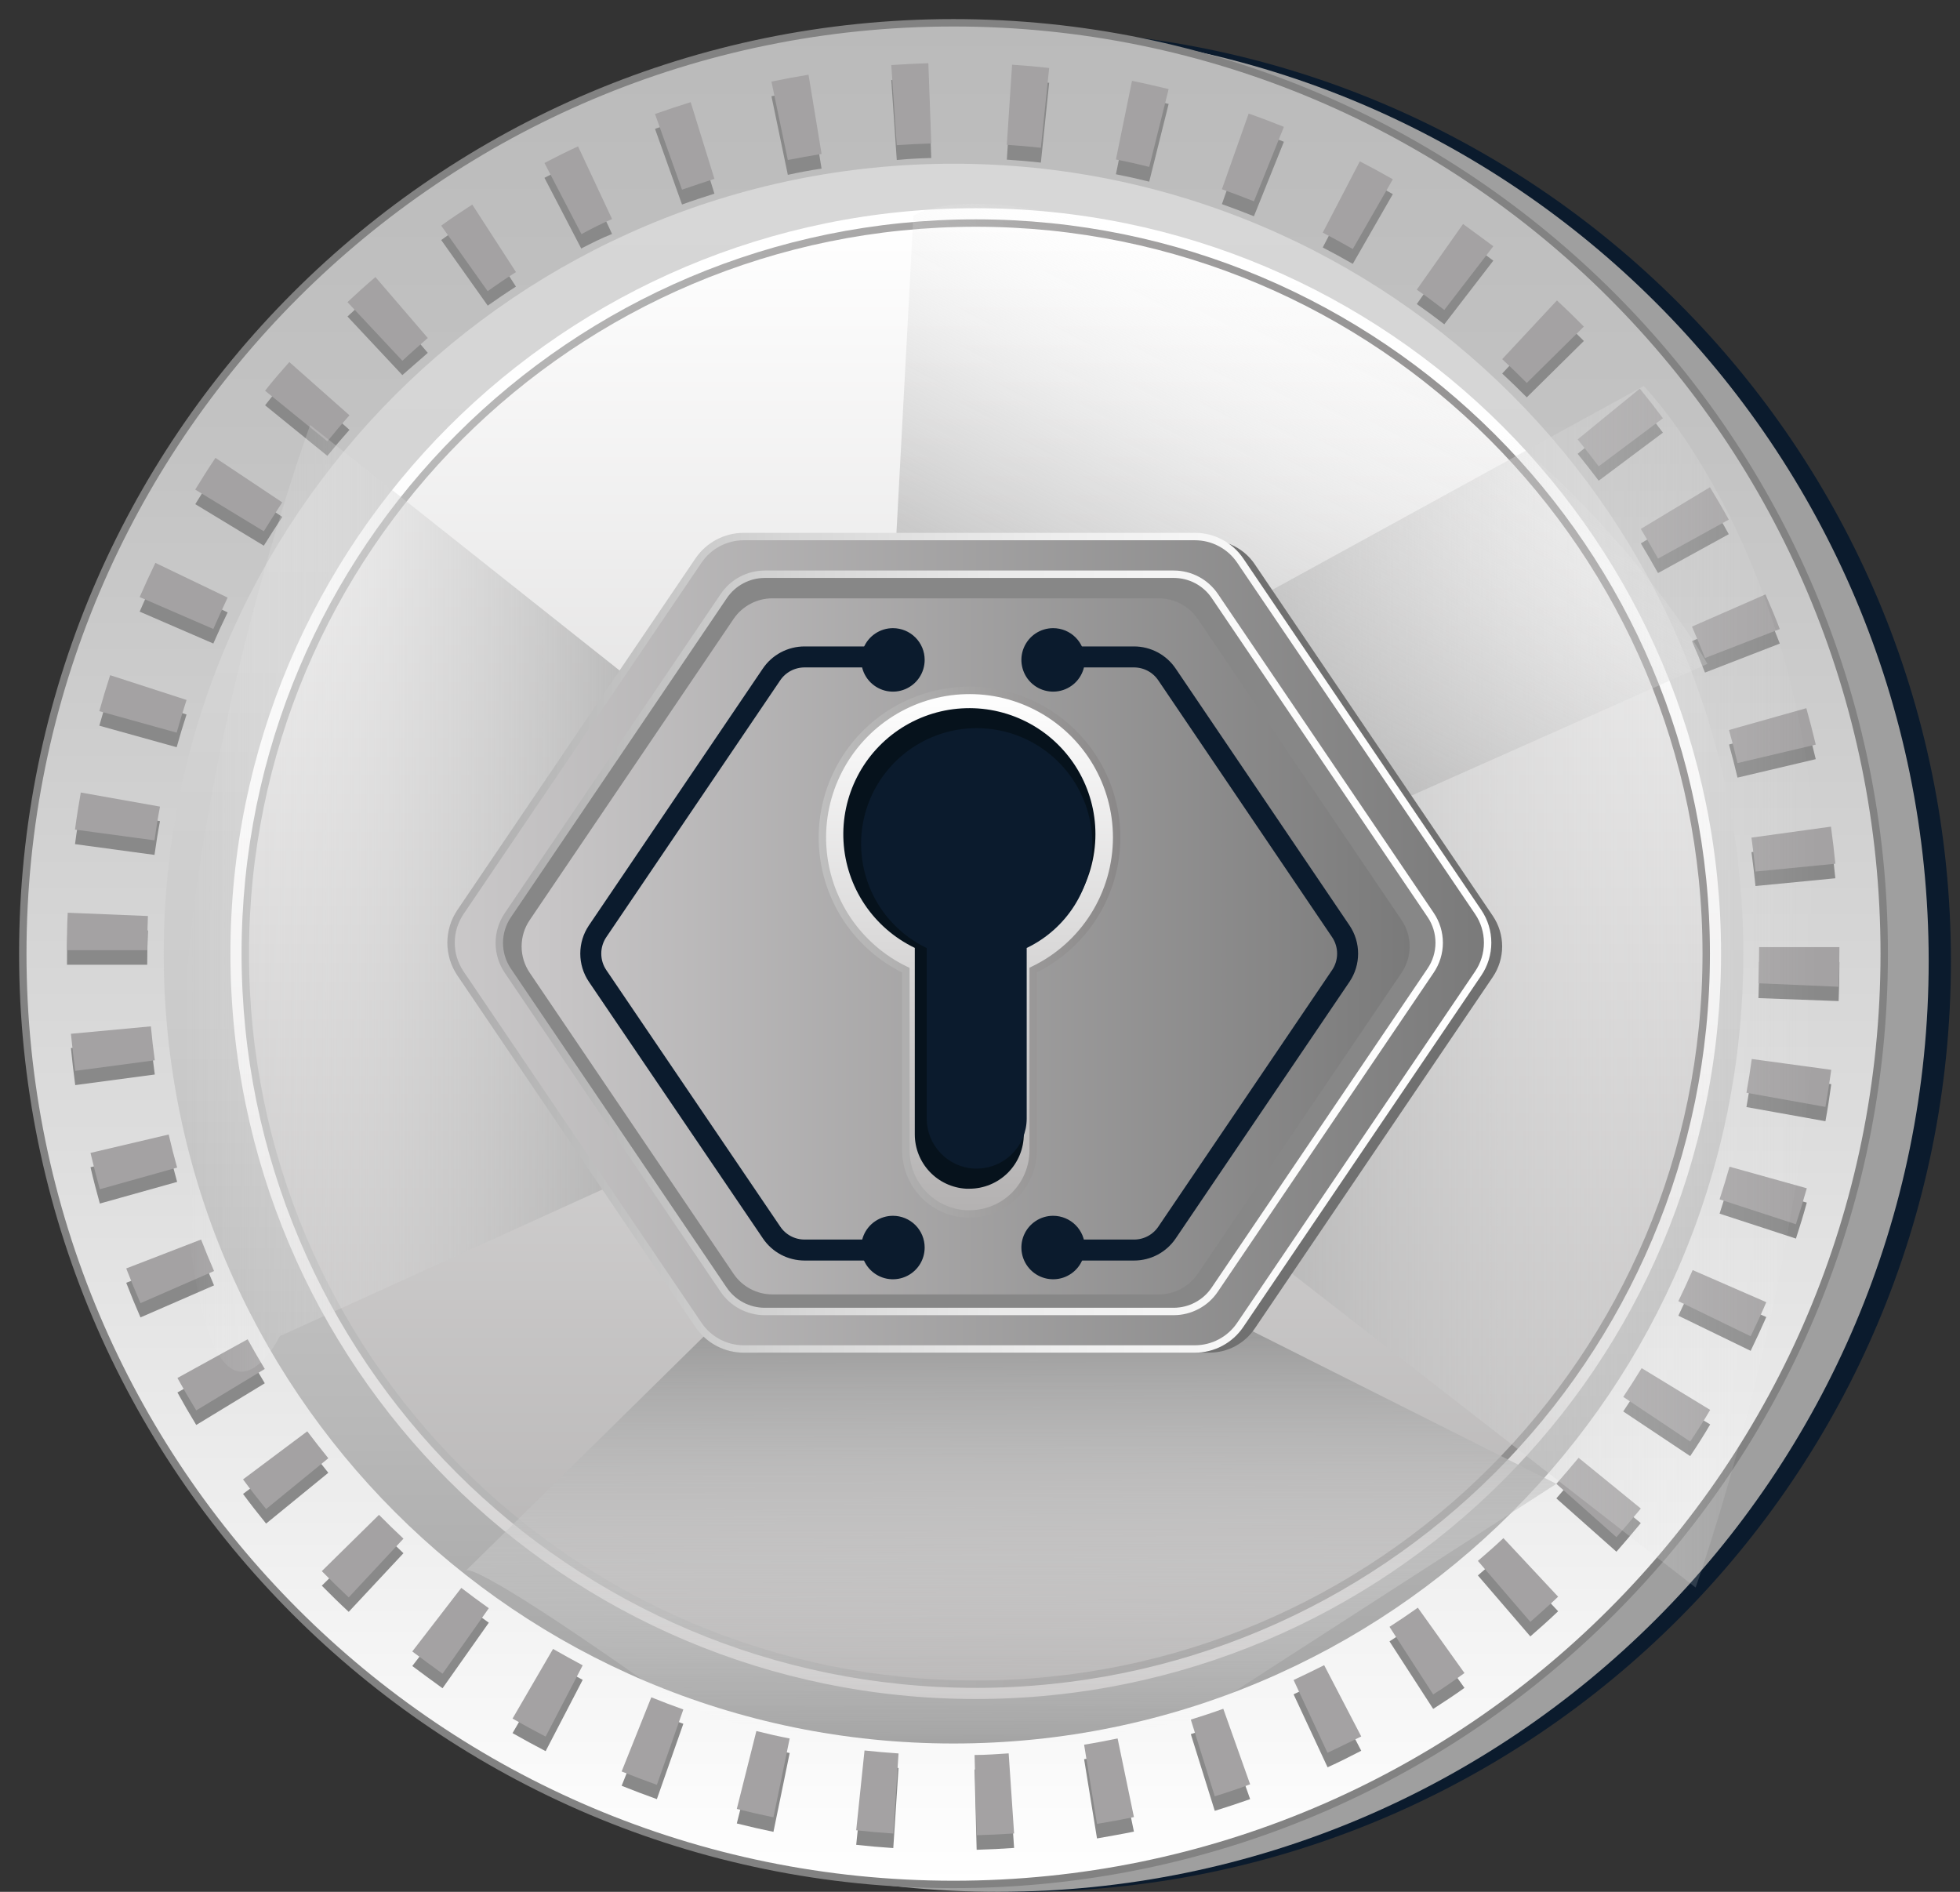 <svg width="86" height="83" viewBox="0 0 86 83" fill="none" xmlns="http://www.w3.org/2000/svg">
<rect x="0" y="0" width="86" height="83" fill="#333333" stroke="none"/>
<path d="M44.765 83C67.319 83 85.602 64.716 85.602 42.163C85.602 19.609 67.319 1.325 44.765 1.325C22.211 1.325 3.928 19.609 3.928 42.163C3.928 64.716 22.211 83 44.765 83Z" fill="#0B1B2D"/>
<path d="M43.788 83C66.342 83 84.626 64.716 84.626 42.163C84.626 19.609 66.342 1.325 43.788 1.325C21.235 1.325 2.951 19.609 2.951 42.163C2.951 64.716 21.235 83 43.788 83Z" fill="#9F9F9F"/>
<path d="M41.837 82.675C64.391 82.675 82.675 64.391 82.675 41.837C82.675 19.284 64.391 1 41.837 1C19.284 1 1 19.284 1 41.837C1 64.391 19.284 82.675 41.837 82.675Z" fill="url(#paint0_linear_2552_24088)" stroke="#828282" stroke-width="0.325" stroke-miterlimit="10"/>
<path d="M41.838 76.492C60.978 76.492 76.493 60.977 76.493 41.837C76.493 22.698 60.978 7.183 41.838 7.183C22.699 7.183 7.184 22.698 7.184 41.837C7.184 60.977 22.699 76.492 41.838 76.492Z" fill="url(#paint1_linear_2552_24088)"/>
<path d="M42.814 74.54C60.875 74.54 75.516 59.898 75.516 41.837C75.516 23.776 60.875 9.135 42.814 9.135C24.753 9.135 10.111 23.776 10.111 41.837C10.111 59.898 24.753 74.54 42.814 74.54Z" fill="url(#paint2_linear_2552_24088)"/>
<path d="M42.813 73.889C60.515 73.889 74.865 59.539 74.865 41.838C74.865 24.136 60.515 9.786 42.813 9.786C25.112 9.786 10.762 24.136 10.762 41.838C10.762 59.539 25.112 73.889 42.813 73.889Z" fill="url(#paint3_linear_2552_24088)" stroke="url(#paint4_linear_2552_24088)" stroke-width="0.325" stroke-miterlimit="10"/>
<path d="M42.853 81.155L42.761 77.631C43.259 77.631 43.764 77.592 44.258 77.56L44.496 81.074C43.956 81.113 43.403 81.139 42.853 81.155ZM39.195 81.08C38.648 81.045 38.099 80.996 37.568 80.937L37.933 77.436C38.427 77.488 38.932 77.534 39.426 77.566L39.195 81.08ZM48.134 80.657L47.568 77.182C48.056 77.104 48.544 77.01 49.038 76.909L49.754 80.358C49.217 80.469 48.671 80.56 48.134 80.657ZM33.937 80.368C33.4 80.257 32.86 80.133 32.329 80L33.188 76.584C33.67 76.704 34.164 76.818 34.649 76.909L33.937 80.368ZM53.301 79.447L52.25 76.082C52.728 75.933 53.207 75.757 53.675 75.607L54.853 78.933C54.352 79.109 53.825 79.284 53.301 79.447ZM28.822 78.933C28.304 78.747 27.787 78.552 27.276 78.347L28.578 75.093C29.043 75.279 29.515 75.458 29.983 75.627L28.822 78.933ZM58.247 77.527L56.76 74.335C57.209 74.127 57.658 73.902 58.101 73.684L59.728 76.811C59.243 77.062 58.758 77.306 58.25 77.537L58.247 77.527ZM23.941 76.828C23.453 76.574 22.964 76.307 22.489 76.037L24.266 72.981C24.695 73.229 25.141 73.469 25.567 73.7L23.941 76.828ZM62.881 74.969L60.968 72.012C61.387 71.742 61.804 71.462 62.211 71.172L64.257 74.052C63.808 74.377 63.349 74.673 62.894 74.969H62.881ZM19.418 74.068C18.968 73.743 18.523 73.417 18.09 73.092L20.241 70.303C20.634 70.606 21.041 70.905 21.448 71.192L19.418 74.068ZM67.144 71.79L64.846 69.119C65.224 68.793 65.601 68.468 65.966 68.117L68.367 70.691C67.97 71.071 67.544 71.449 67.144 71.797V71.79ZM15.301 70.716C14.901 70.346 14.504 69.958 14.12 69.568L16.629 67.098C16.98 67.453 17.341 67.804 17.703 68.143L15.301 70.716ZM70.925 68.078L68.289 65.738C68.614 65.367 68.94 64.983 69.265 64.596L71.995 66.822C71.644 67.245 71.286 67.668 70.925 68.078ZM11.676 66.844C11.331 66.421 10.99 65.985 10.664 65.543L13.482 63.434C13.782 63.831 14.091 64.228 14.406 64.615L11.676 66.844ZM74.153 63.877L71.224 61.924C71.501 61.511 71.774 61.085 72.031 60.662L75.038 62.494C74.771 62.953 74.471 63.421 74.166 63.877H74.153ZM8.611 62.517C8.325 62.048 8.048 61.57 7.785 61.091L10.866 59.386C11.104 59.822 11.357 60.255 11.618 60.688L8.611 62.517ZM76.811 59.263L73.642 57.723C73.86 57.274 74.071 56.816 74.27 56.36L77.501 57.782C77.283 58.277 77.049 58.781 76.811 59.272V59.263ZM6.164 57.798C5.946 57.3 5.735 56.786 5.539 56.279L8.823 55.01C9.002 55.472 9.194 55.937 9.392 56.393L6.164 57.798ZM78.799 54.339L75.451 53.246C75.607 52.774 75.75 52.293 75.887 51.814L79.278 52.761C79.131 53.298 78.968 53.828 78.799 54.349V54.339ZM4.381 52.803C4.235 52.28 4.095 51.743 3.971 51.209L7.401 50.402C7.515 50.887 7.638 51.378 7.772 51.853L4.381 52.803ZM80.094 49.191L76.629 48.57C76.717 48.079 76.795 47.594 76.863 47.09L80.351 47.565C80.276 48.114 80.192 48.671 80.094 49.201V49.191ZM3.301 47.607C3.229 47.067 3.164 46.517 3.112 45.98L6.62 45.654C6.665 46.149 6.724 46.65 6.792 47.142L3.301 47.607ZM80.674 43.92L77.156 43.79C77.175 43.292 77.185 42.788 77.185 42.29V42.205H80.709V42.28C80.709 42.83 80.696 43.383 80.674 43.93V43.92ZM6.46 42.326H2.939V42.283C2.939 41.75 2.939 41.213 2.972 40.682L6.49 40.822C6.47 41.307 6.46 41.798 6.46 42.283V42.326ZM77.026 38.873C76.977 38.382 76.918 37.897 76.85 37.386L80.338 36.905C80.413 37.445 80.478 37.995 80.53 38.532L77.026 38.873ZM6.779 37.507L3.291 37.035C3.362 36.491 3.45 35.945 3.545 35.408L7.02 36.026C6.926 36.514 6.847 37.012 6.779 37.507ZM76.238 34.116C76.124 33.631 75.998 33.14 75.864 32.665L79.258 31.708C79.404 32.235 79.544 32.772 79.671 33.306L76.238 34.116ZM7.752 32.782L4.358 31.838C4.505 31.311 4.664 30.781 4.833 30.26L8.185 31.347C8.029 31.822 7.885 32.303 7.752 32.782ZM74.81 29.508C74.631 29.046 74.439 28.581 74.24 28.129L77.465 26.716C77.686 27.214 77.898 27.728 78.093 28.236L74.81 29.508ZM9.36 28.233L6.128 26.834C6.346 26.329 6.581 25.825 6.818 25.333L9.988 26.869C9.77 27.318 9.558 27.777 9.36 28.233ZM72.75 25.142C72.509 24.712 72.259 24.279 71.995 23.84L75.028 22.014C75.314 22.483 75.594 22.961 75.854 23.436L72.75 25.142ZM11.575 23.941L8.569 22.119C8.855 21.65 9.151 21.181 9.457 20.726L12.386 22.678C12.109 23.095 11.839 23.521 11.575 23.941ZM70.147 21.09C69.847 20.693 69.538 20.296 69.223 19.909L71.95 17.68C72.298 18.103 72.636 18.542 72.965 18.982L70.147 21.09ZM14.364 20L11.631 17.781C11.956 17.355 12.334 16.932 12.695 16.522L15.334 18.858C15.002 19.229 14.677 19.613 14.364 20ZM66.991 17.433C66.639 17.078 66.278 16.727 65.913 16.388L68.315 13.811C68.715 14.182 69.112 14.569 69.496 14.96L66.991 17.433ZM17.654 16.457L15.246 13.886C15.646 13.512 16.056 13.141 16.473 12.786L18.77 15.48C18.409 15.806 18.018 16.131 17.654 16.457ZM63.372 14.228C62.978 13.925 62.575 13.626 62.165 13.339L64.195 10.46C64.641 10.785 65.09 11.11 65.523 11.436L63.372 14.228ZM21.396 13.401L19.359 10.531C19.805 10.206 20.264 9.903 20.722 9.607L22.639 12.575C22.213 12.845 21.796 13.128 21.393 13.414L21.396 13.401ZM59.357 11.576C58.924 11.328 58.481 11.088 58.039 10.857L59.666 7.729C60.151 7.98 60.642 8.247 61.114 8.517L59.357 11.576ZM25.515 10.925L23.889 7.801C24.373 7.551 24.865 7.306 25.363 7.075L26.856 10.264C26.401 10.447 25.948 10.671 25.509 10.899L25.515 10.925ZM55.019 9.487C54.554 9.301 54.082 9.122 53.614 8.956L54.788 5.634C55.302 5.816 55.823 6.015 56.334 6.22L55.019 9.487ZM29.925 8.973L28.74 5.653C29.254 5.471 29.781 5.296 30.305 5.133L31.347 8.497C30.872 8.647 30.393 8.803 29.925 8.973ZM50.425 7.97C49.943 7.85 49.448 7.739 48.964 7.645L49.67 4.196C50.207 4.306 50.747 4.43 51.277 4.56L50.425 7.97ZM34.568 7.671L33.849 4.222C34.386 4.111 34.932 4.01 35.476 3.922L36.049 7.398C35.551 7.469 35.056 7.564 34.568 7.671ZM45.671 7.134C45.176 7.079 44.675 7.036 44.177 7.004L44.408 3.49C44.955 3.525 45.508 3.574 46.035 3.633L45.671 7.134ZM39.348 7.02L39.107 3.509C39.651 3.47 40.204 3.444 40.734 3.428L40.861 6.932C40.35 6.945 39.846 6.971 39.348 7.02Z" fill="#898989"/>
<path d="M42.853 80.517L42.761 76.996C43.259 76.996 43.764 76.957 44.258 76.925L44.496 80.439C43.956 80.475 43.403 80.501 42.853 80.517ZM39.195 80.442C38.648 80.407 38.099 80.358 37.568 80.299L37.933 76.798C38.427 76.85 38.932 76.896 39.426 76.928L39.195 80.442ZM48.134 80.019L47.568 76.544C48.056 76.466 48.544 76.372 49.038 76.271L49.754 79.72C49.217 79.831 48.671 79.931 48.134 80.019ZM33.937 79.73C33.4 79.619 32.86 79.496 32.329 79.362L33.188 75.945C33.67 76.066 34.164 76.18 34.649 76.271L33.937 79.73ZM53.301 78.809L52.25 75.444C52.728 75.295 53.207 75.138 53.675 74.969L54.853 78.282C54.352 78.471 53.825 78.646 53.301 78.809ZM28.822 78.305C28.304 78.122 27.787 77.924 27.276 77.719L28.578 74.465C29.043 74.654 29.515 74.833 29.983 74.999L28.822 78.305ZM58.247 76.899L56.76 73.707C57.209 73.498 57.658 73.277 58.101 73.056L59.728 76.183C59.243 76.424 58.758 76.655 58.25 76.899H58.247ZM23.941 76.189C23.453 75.936 22.964 75.669 22.489 75.399L24.266 72.343C24.695 72.591 25.141 72.831 25.567 73.062L23.941 76.189ZM62.881 74.332L60.968 71.374C61.387 71.103 61.804 70.824 62.211 70.534L64.257 73.401C63.808 73.726 63.349 74.052 62.894 74.332H62.881ZM19.418 73.43C18.968 73.105 18.523 72.779 18.09 72.454L20.241 69.665C20.634 69.968 21.041 70.267 21.448 70.557L19.418 73.43ZM67.144 71.152L64.846 68.481C65.224 68.155 65.601 67.83 65.966 67.482L68.367 70.052C67.97 70.433 67.544 70.798 67.144 71.159V71.152ZM15.301 70.082C14.901 69.708 14.504 69.32 14.12 68.93L16.629 66.46C16.98 66.815 17.341 67.166 17.703 67.505L15.301 70.082ZM70.925 67.44L68.289 65.1C68.614 64.729 68.94 64.345 69.265 63.958L71.995 66.183C71.644 66.606 71.286 67.029 70.925 67.44ZM11.676 66.206C11.331 65.783 10.99 65.347 10.664 64.905L13.482 62.796C13.782 63.193 14.091 63.59 14.406 63.977L11.676 66.206ZM74.153 63.239L71.224 61.286C71.501 60.873 71.774 60.447 72.031 60.024L75.038 61.856C74.771 62.315 74.471 62.783 74.166 63.239H74.153ZM8.611 61.879C8.325 61.41 8.048 60.932 7.785 60.456L10.866 58.758C11.104 59.194 11.357 59.627 11.618 60.06L8.611 61.879ZM76.811 58.624L73.642 57.085C73.86 56.636 74.071 56.178 74.27 55.722L77.501 57.131C77.283 57.639 77.049 58.143 76.811 58.634V58.624ZM6.164 57.173C5.946 56.672 5.735 56.158 5.539 55.65L8.823 54.381C9.002 54.843 9.194 55.309 9.392 55.764L6.164 57.173ZM78.799 53.711L75.451 52.618C75.607 52.146 75.75 51.664 75.887 51.186L79.278 52.133C79.131 52.66 78.968 53.19 78.799 53.711ZM4.381 52.175C4.235 51.651 4.095 51.114 3.971 50.581L7.401 49.774C7.515 50.259 7.638 50.75 7.772 51.225L4.381 52.175ZM80.094 48.563L76.629 47.942C76.717 47.45 76.795 46.966 76.863 46.461L80.351 46.936C80.276 47.477 80.192 48.02 80.094 48.563ZM3.301 46.982C3.229 46.438 3.164 45.889 3.112 45.355L6.62 45.029C6.665 45.524 6.724 46.025 6.792 46.517L3.301 46.982ZM80.674 43.292L77.156 43.139C77.175 42.641 77.185 42.137 77.185 41.639V41.554H80.709V41.629C80.709 42.192 80.696 42.745 80.674 43.292ZM6.46 41.688H2.939V41.645C2.939 41.115 2.939 40.575 2.972 40.044L6.49 40.188C6.47 40.669 6.46 41.164 6.46 41.645V41.688ZM77.026 38.238C76.977 37.744 76.918 37.243 76.85 36.748L80.338 36.267C80.413 36.807 80.478 37.36 80.53 37.894L77.026 38.238ZM6.779 36.868L3.291 36.397C3.362 35.853 3.45 35.307 3.545 34.77L7.02 35.388C6.926 35.876 6.847 36.374 6.779 36.868ZM76.238 33.478C76.124 32.993 75.998 32.502 75.864 32.027L79.258 31.07C79.404 31.597 79.544 32.134 79.671 32.668L76.238 33.478ZM7.752 32.144L4.358 31.2C4.505 30.673 4.664 30.143 4.833 29.622L8.185 30.709C8.029 31.184 7.885 31.665 7.752 32.144ZM74.81 28.87C74.631 28.408 74.439 27.943 74.24 27.491L77.465 26.078C77.686 26.579 77.898 27.09 78.093 27.598L74.81 28.87ZM9.36 27.595L6.128 26.195C6.346 25.694 6.581 25.187 6.818 24.695L9.988 26.218C9.77 26.68 9.558 27.139 9.36 27.595ZM72.75 24.507C72.509 24.074 72.259 23.641 71.995 23.205L75.028 21.376C75.314 21.845 75.594 22.323 75.854 22.798L72.75 24.507ZM11.575 23.309L8.566 21.48C8.852 21.012 9.148 20.543 9.454 20.088L12.383 22.04C12.109 22.457 11.839 22.883 11.575 23.309ZM70.147 20.459C69.847 20.062 69.538 19.665 69.223 19.278L71.95 17.049C72.298 17.475 72.636 17.911 72.965 18.35L70.147 20.459ZM14.364 19.362L11.631 17.143C11.956 16.717 12.334 16.294 12.695 15.884L15.334 18.22C15.002 18.591 14.677 18.978 14.364 19.362ZM66.991 16.801C66.639 16.447 66.278 16.095 65.913 15.757L68.315 13.18C68.715 13.551 69.112 13.938 69.496 14.328L66.991 16.801ZM17.654 15.825L15.246 13.255C15.646 12.88 16.056 12.509 16.473 12.155L18.77 14.829C18.409 15.155 18.018 15.48 17.654 15.832V15.825ZM63.372 13.599C62.978 13.293 62.575 12.994 62.165 12.708L64.195 9.828C64.641 10.153 65.09 10.479 65.523 10.804L63.372 13.599ZM21.396 12.773L19.359 9.9C19.805 9.574 20.264 9.272 20.722 8.976L22.639 11.937C22.213 12.207 21.796 12.49 21.393 12.779L21.396 12.773ZM59.357 10.925C58.924 10.677 58.481 10.437 58.039 10.206L59.666 7.078C60.151 7.329 60.642 7.596 61.114 7.866L59.357 10.925ZM25.515 10.274L23.889 7.15C24.373 6.896 24.865 6.652 25.363 6.421L26.856 9.61C26.401 9.809 25.948 10.033 25.509 10.274H25.515ZM55.019 8.832C54.554 8.647 54.082 8.468 53.614 8.302L54.788 4.983C55.302 5.162 55.823 5.36 56.334 5.565L55.019 8.832ZM29.925 8.321L28.74 5.002C29.254 4.82 29.781 4.644 30.305 4.482L31.347 7.846C30.872 7.996 30.393 8.165 29.925 8.321ZM50.425 7.322C49.943 7.202 49.448 7.088 48.964 6.997L49.67 3.545C50.207 3.655 50.747 3.779 51.277 3.909L50.425 7.322ZM34.568 7.02L33.849 3.58C34.386 3.467 34.932 3.366 35.476 3.278L36.049 6.753C35.551 6.834 35.056 6.926 34.568 7.02ZM45.671 6.483C45.176 6.428 44.675 6.385 44.177 6.353L44.408 2.839C44.955 2.874 45.508 2.923 46.035 2.982L45.671 6.483ZM39.348 6.369L39.107 2.855C39.651 2.816 40.204 2.79 40.734 2.773L40.861 6.294C40.35 6.311 39.846 6.333 39.348 6.369Z" fill="#A4A2A3"/>
<path d="M64.861 40.178L54.416 24.751C54.196 24.427 53.9 24.163 53.554 23.979C53.208 23.796 52.822 23.7 52.431 23.7H32.634C32.242 23.7 31.857 23.796 31.511 23.979C31.165 24.163 30.869 24.427 30.649 24.751L20.204 40.178C19.935 40.575 19.791 41.043 19.791 41.522C19.791 42.001 19.935 42.469 20.204 42.866L30.649 58.29C30.869 58.614 31.165 58.879 31.511 59.063C31.857 59.247 32.242 59.343 32.634 59.344H52.431C52.823 59.343 53.208 59.247 53.554 59.063C53.9 58.879 54.196 58.614 54.416 58.29L64.861 42.866C65.13 42.469 65.274 42.001 65.274 41.522C65.274 41.043 65.13 40.575 64.861 40.178Z" fill="#255440"/>
<path fill-rule="evenodd" clip-rule="evenodd" d="M52.507 57.174L68.288 65.1L52.25 75.445C52.25 75.445 35.879 79.099 28.17 73.684C20.462 68.27 20.445 68.908 20.445 68.908L32.345 57.193L52.507 57.174Z" fill="url(#paint5_linear_2552_24088)"/>
<path fill-rule="evenodd" clip-rule="evenodd" d="M50.971 51.427L45.44 31.577L72.122 16.935C72.122 16.935 78.405 23.293 79.606 36.133C81.005 51.13 74.4 69.649 74.4 69.649L50.971 51.427Z" fill="url(#paint6_linear_2552_24088)"/>
<path fill-rule="evenodd" clip-rule="evenodd" d="M36.865 37.096L37.337 47.229L12.282 58.618C12.282 58.618 9.148 64.951 8.077 52.11C6.828 37.1 13.609 18.646 13.609 18.646L36.865 37.096Z" fill="url(#paint7_linear_2552_24088)"/>
<path fill-rule="evenodd" clip-rule="evenodd" d="M47.813 41.187L38.607 36.957L40.078 9.474C40.078 9.474 42.974 7.164 54.864 12.149C68.759 17.97 74.918 29.125 74.918 29.125L47.813 41.187Z" fill="url(#paint8_linear_2552_24088)"/>
<path d="M65.498 40.178L55.053 24.751C54.834 24.427 54.538 24.162 54.192 23.979C53.846 23.795 53.46 23.7 53.068 23.7H33.274C32.883 23.7 32.497 23.795 32.151 23.979C31.805 24.162 31.509 24.427 31.29 24.751L20.844 40.178C20.575 40.575 20.432 41.043 20.432 41.522C20.432 42.001 20.575 42.469 20.844 42.866L31.29 58.29C31.509 58.614 31.805 58.88 32.151 59.064C32.497 59.248 32.883 59.344 33.274 59.344H53.068C53.46 59.344 53.846 59.248 54.192 59.064C54.538 58.88 54.834 58.614 55.053 58.29L65.498 42.866C65.767 42.469 65.911 42.001 65.911 41.522C65.911 41.043 65.767 40.575 65.498 40.178Z" fill="#707070"/>
<path d="M64.861 40.015L54.416 24.591C54.196 24.267 53.9 24.002 53.554 23.819C53.208 23.636 52.822 23.54 52.431 23.54H32.633C32.242 23.54 31.857 23.636 31.511 23.819C31.165 24.002 30.869 24.267 30.649 24.591L20.203 40.015C19.935 40.412 19.791 40.881 19.791 41.36C19.791 41.84 19.935 42.309 20.203 42.706L30.649 58.13C30.869 58.454 31.164 58.719 31.51 58.903C31.856 59.087 32.242 59.183 32.633 59.184H52.431C52.822 59.183 53.208 59.087 53.554 58.903C53.9 58.719 54.196 58.454 54.416 58.13L64.861 42.706C65.13 42.309 65.273 41.84 65.273 41.36C65.273 40.881 65.13 40.412 64.861 40.015Z" fill="url(#paint9_linear_2552_24088)"/>
<path d="M64.861 40.015L54.416 24.591C54.196 24.267 53.9 24.002 53.554 23.819C53.208 23.636 52.822 23.54 52.431 23.54H32.633C32.242 23.54 31.857 23.636 31.511 23.819C31.165 24.002 30.869 24.267 30.649 24.591L20.203 40.015C19.935 40.412 19.791 40.881 19.791 41.36C19.791 41.84 19.935 42.309 20.203 42.706L30.649 58.13C30.869 58.454 31.164 58.719 31.51 58.903C31.856 59.087 32.242 59.183 32.633 59.184H52.431C52.822 59.183 53.208 59.087 53.554 58.903C53.9 58.719 54.196 58.454 54.416 58.13L64.861 42.706C65.13 42.309 65.273 41.84 65.273 41.36C65.273 40.881 65.13 40.412 64.861 40.015V40.015Z" stroke="url(#paint10_linear_2552_24088)" stroke-width="0.325" stroke-miterlimit="10"/>
<path d="M62.774 40.142L53.305 26.15C53.106 25.856 52.838 25.614 52.525 25.448C52.211 25.281 51.861 25.194 51.506 25.193H33.557C33.2 25.194 32.848 25.282 32.533 25.451C32.218 25.619 31.95 25.863 31.751 26.16L22.282 40.152C22.038 40.512 21.908 40.936 21.908 41.37C21.908 41.805 22.038 42.229 22.282 42.589L31.751 56.581C31.95 56.875 32.218 57.116 32.532 57.283C32.846 57.45 33.195 57.537 33.55 57.538H51.499C51.855 57.538 52.204 57.45 52.518 57.283C52.832 57.117 53.1 56.876 53.299 56.581L62.768 42.589C63.014 42.229 63.147 41.803 63.148 41.367C63.149 40.93 63.019 40.504 62.774 40.142Z" fill="#878787"/>
<path d="M62.774 40.142L53.305 26.15C53.106 25.856 52.838 25.614 52.525 25.448C52.211 25.281 51.861 25.194 51.506 25.193H33.557C33.2 25.194 32.848 25.282 32.533 25.451C32.218 25.619 31.95 25.863 31.751 26.16L22.282 40.152C22.038 40.512 21.908 40.936 21.908 41.37C21.908 41.805 22.038 42.229 22.282 42.589L31.751 56.581C31.95 56.875 32.218 57.116 32.532 57.283C32.846 57.45 33.195 57.537 33.55 57.538H51.499C51.855 57.538 52.204 57.45 52.518 57.283C52.832 57.117 53.1 56.876 53.299 56.581L62.768 42.589C63.014 42.229 63.147 41.803 63.148 41.367C63.149 40.93 63.019 40.504 62.774 40.142Z" stroke="url(#paint11_linear_2552_24088)" stroke-width="0.325" stroke-miterlimit="10"/>
<path d="M61.5 40.37L52.552 27.152C52.363 26.875 52.109 26.648 51.813 26.491C51.516 26.334 51.186 26.252 50.85 26.251H33.891C33.555 26.251 33.224 26.333 32.928 26.491C32.631 26.648 32.377 26.875 32.189 27.152L23.24 40.37C23.01 40.71 22.887 41.111 22.887 41.522C22.887 41.932 23.01 42.334 23.24 42.674L32.189 55.888C32.377 56.166 32.631 56.393 32.928 56.55C33.224 56.707 33.555 56.789 33.891 56.789H50.85C51.186 56.789 51.516 56.707 51.813 56.55C52.109 56.392 52.363 56.165 52.552 55.888L61.5 42.674C61.73 42.333 61.852 41.932 61.852 41.522C61.852 41.111 61.73 40.71 61.5 40.37Z" fill="url(#paint12_linear_2552_24088)"/>
<path d="M47.2 28.821H49.758C50.044 28.822 50.325 28.892 50.578 29.026C50.831 29.161 51.046 29.355 51.206 29.593L58.833 40.861C59.027 41.15 59.13 41.489 59.13 41.837C59.13 42.185 59.027 42.525 58.833 42.813L51.206 54.075C51.046 54.312 50.83 54.506 50.578 54.64C50.325 54.774 50.044 54.844 49.758 54.843H45.879M38.977 54.843H35.304C35.018 54.843 34.736 54.773 34.484 54.64C34.232 54.506 34.016 54.312 33.856 54.075L26.219 42.813C26.025 42.525 25.922 42.185 25.922 41.837C25.922 41.489 26.025 41.15 26.219 40.861L33.846 29.599C34.006 29.359 34.223 29.163 34.477 29.027C34.732 28.892 35.016 28.821 35.304 28.821H39.134" stroke="#0B1B2D" stroke-width="0.921" stroke-miterlimit="10"/>
<path d="M39.18 27.559C38.904 27.559 38.635 27.64 38.406 27.794C38.177 27.947 37.998 28.164 37.893 28.419C37.788 28.674 37.76 28.954 37.814 29.224C37.868 29.494 38.001 29.743 38.196 29.937C38.391 30.132 38.64 30.264 38.91 30.318C39.181 30.371 39.461 30.343 39.715 30.237C39.969 30.131 40.187 29.952 40.339 29.723C40.492 29.493 40.573 29.224 40.572 28.948C40.572 28.579 40.425 28.226 40.163 27.965C39.902 27.705 39.549 27.559 39.18 27.559Z" fill="#0B1B2D"/>
<path d="M46.212 27.559C45.937 27.558 45.667 27.639 45.437 27.792C45.208 27.945 45.029 28.162 44.923 28.417C44.817 28.671 44.789 28.952 44.843 29.222C44.897 29.493 45.029 29.741 45.224 29.936C45.419 30.131 45.668 30.264 45.938 30.317C46.209 30.371 46.489 30.343 46.744 30.237C46.998 30.131 47.216 29.953 47.368 29.723C47.521 29.494 47.602 29.224 47.602 28.948C47.601 28.58 47.454 28.227 47.194 27.966C46.934 27.706 46.581 27.559 46.212 27.559Z" fill="#0B1B2D"/>
<path d="M39.18 53.34C38.904 53.34 38.635 53.422 38.406 53.575C38.177 53.728 37.998 53.945 37.893 54.2C37.788 54.454 37.76 54.734 37.814 55.004C37.868 55.274 38 55.523 38.195 55.717C38.39 55.912 38.638 56.045 38.908 56.099C39.178 56.152 39.458 56.125 39.713 56.019C39.967 55.914 40.185 55.735 40.338 55.506C40.491 55.277 40.572 55.008 40.572 54.733C40.572 54.363 40.426 54.009 40.165 53.748C39.903 53.487 39.549 53.34 39.18 53.34Z" fill="#0B1B2D"/>
<path d="M46.212 53.34C45.937 53.339 45.667 53.42 45.438 53.573C45.208 53.726 45.029 53.943 44.923 54.197C44.817 54.452 44.789 54.732 44.843 55.002C44.896 55.273 45.029 55.521 45.223 55.716C45.418 55.911 45.666 56.044 45.936 56.098C46.206 56.152 46.487 56.125 46.741 56.02C46.996 55.914 47.214 55.736 47.367 55.507C47.52 55.278 47.602 55.008 47.602 54.733C47.602 54.364 47.456 54.01 47.195 53.749C46.935 53.488 46.581 53.341 46.212 53.34Z" fill="#0B1B2D"/>
<path d="M48.996 36.738C48.996 37.955 48.652 39.148 48.004 40.178C47.356 41.208 46.429 42.033 45.332 42.559V50.467C45.332 50.833 45.26 51.197 45.12 51.535C44.98 51.874 44.774 52.182 44.515 52.442C44.256 52.701 43.948 52.907 43.609 53.047C43.27 53.187 42.907 53.259 42.54 53.258H42.377C41.666 53.217 40.998 52.906 40.51 52.388C40.021 51.87 39.748 51.185 39.748 50.473V42.566C38.708 42.067 37.82 41.298 37.177 40.34C36.535 39.381 36.161 38.268 36.095 37.116C36.028 35.964 36.272 34.816 36.8 33.79C37.328 32.764 38.122 31.898 39.098 31.283C40.074 30.668 41.197 30.326 42.351 30.292C43.504 30.258 44.645 30.534 45.656 31.091C46.666 31.648 47.509 32.465 48.097 33.459C48.684 34.452 48.995 35.584 48.996 36.738Z" fill="url(#paint13_linear_2552_24088)" stroke="url(#paint14_linear_2552_24088)" stroke-width="0.325" stroke-miterlimit="10"/>
<path d="M48.065 36.595C48.066 37.639 47.771 38.661 47.215 39.545C46.658 40.428 45.864 41.136 44.922 41.587V49.761C44.922 50.075 44.861 50.386 44.741 50.676C44.621 50.967 44.445 51.23 44.223 51.453C44 51.675 43.737 51.851 43.446 51.971C43.156 52.091 42.845 52.153 42.53 52.152H42.391C41.782 52.117 41.209 51.851 40.791 51.407C40.372 50.964 40.139 50.377 40.139 49.767V41.587C39.248 41.158 38.487 40.499 37.937 39.678C37.387 38.857 37.067 37.903 37.011 36.916C36.955 35.929 37.164 34.945 37.617 34.066C38.069 33.187 38.749 32.446 39.586 31.919C40.423 31.392 41.385 31.099 42.373 31.071C43.361 31.042 44.339 31.279 45.205 31.756C46.071 32.233 46.792 32.934 47.296 33.785C47.799 34.636 48.065 35.606 48.065 36.595Z" fill="#06121C"/>
<path d="M47.929 37.015C47.93 37.972 47.66 38.909 47.15 39.719C46.64 40.528 45.912 41.177 45.049 41.59V49.075C45.049 49.656 44.818 50.214 44.407 50.625C43.996 51.037 43.438 51.268 42.856 51.268H42.726C42.168 51.234 41.644 50.988 41.261 50.581C40.877 50.175 40.664 49.637 40.663 49.078V41.594C39.845 41.202 39.148 40.597 38.642 39.844C38.138 39.091 37.844 38.216 37.792 37.31C37.739 36.405 37.931 35.502 38.346 34.696C38.762 33.89 39.386 33.21 40.153 32.726C40.921 32.243 41.804 31.974 42.71 31.948C43.617 31.922 44.514 32.14 45.308 32.578C46.102 33.016 46.764 33.659 47.225 34.44C47.686 35.221 47.929 36.112 47.929 37.019V37.015Z" fill="#0B1B2D"/>
<defs>
<linearGradient id="paint0_linear_2552_24088" x1="41.837" y1="82.675" x2="41.837" y2="1" gradientUnits="userSpaceOnUse">
<stop stop-color="white"/>
<stop offset="0.4" stop-color="#DDDDDD"/>
<stop offset="0.77" stop-color="#C3C3C3"/>
<stop offset="1" stop-color="#BABABA"/>
</linearGradient>
<linearGradient id="paint1_linear_2552_24088" x1="41.838" y1="76.492" x2="41.838" y2="7.183" gradientUnits="userSpaceOnUse">
<stop stop-color="#A3A3A3"/>
<stop offset="0.2" stop-color="#B8B8B8"/>
<stop offset="0.44" stop-color="#CACACA"/>
<stop offset="0.69" stop-color="#D4D4D4"/>
<stop offset="1" stop-color="#D7D7D7"/>
</linearGradient>
<linearGradient id="paint2_linear_2552_24088" x1="42.814" y1="74.54" x2="42.814" y2="9.135" gradientUnits="userSpaceOnUse">
<stop stop-color="#CAC8C8"/>
<stop offset="0.02" stop-color="#CDCBCB"/>
<stop offset="0.22" stop-color="#E3E2E2"/>
<stop offset="0.44" stop-color="#F3F2F2"/>
<stop offset="0.69" stop-color="#FCFCFC"/>
<stop offset="1" stop-color="white"/>
</linearGradient>
<linearGradient id="paint3_linear_2552_24088" x1="42.813" y1="73.889" x2="42.813" y2="9.786" gradientUnits="userSpaceOnUse">
<stop stop-color="#B3B1B1"/>
<stop offset="1" stop-color="white"/>
</linearGradient>
<linearGradient id="paint4_linear_2552_24088" x1="10.599" y1="41.838" x2="75.028" y2="41.838" gradientUnits="userSpaceOnUse">
<stop stop-color="#BFBFBF"/>
<stop offset="1" stop-color="#8A8888"/>
</linearGradient>
<linearGradient id="paint5_linear_2552_24088" x1="44.33" y1="57.144" x2="44.391" y2="76.638" gradientUnits="userSpaceOnUse">
<stop stop-color="#919191"/>
<stop offset="1" stop-color="white" stop-opacity="0"/>
</linearGradient>
<linearGradient id="paint6_linear_2552_24088" x1="45.44" y1="43.292" x2="79.801" y2="43.292" gradientUnits="userSpaceOnUse">
<stop stop-color="#919191"/>
<stop offset="1" stop-color="white" stop-opacity="0"/>
</linearGradient>
<linearGradient id="paint7_linear_2552_24088" x1="7.925" y1="39.407" x2="37.337" y2="39.407" gradientUnits="userSpaceOnUse">
<stop stop-color="white" stop-opacity="0"/>
<stop offset="0.02" stop-color="#FDFDFD" stop-opacity="0.02"/>
<stop offset="0.36" stop-color="#CFCFCF" stop-opacity="0.44"/>
<stop offset="0.65" stop-color="#ADADAD" stop-opacity="0.74"/>
<stop offset="0.87" stop-color="#999999" stop-opacity="0.93"/>
<stop offset="1" stop-color="#919191"/>
</linearGradient>
<linearGradient id="paint8_linear_2552_24088" x1="59.934" y1="14.603" x2="46.239" y2="40.912" gradientUnits="userSpaceOnUse">
<stop stop-color="white" stop-opacity="0"/>
<stop offset="0.02" stop-color="#FDFDFD" stop-opacity="0.02"/>
<stop offset="0.36" stop-color="#CFCFCF" stop-opacity="0.44"/>
<stop offset="0.65" stop-color="#ADADAD" stop-opacity="0.74"/>
<stop offset="0.87" stop-color="#999999" stop-opacity="0.93"/>
<stop offset="1" stop-color="#919191"/>
</linearGradient>
<linearGradient id="paint9_linear_2552_24088" x1="19.793" y1="41.362" x2="65.271" y2="41.362" gradientUnits="userSpaceOnUse">
<stop stop-color="#CAC8C9"/>
<stop offset="1" stop-color="#7A7A7A"/>
</linearGradient>
<linearGradient id="paint10_linear_2552_24088" x1="19.793" y1="41.362" x2="65.271" y2="41.362" gradientUnits="userSpaceOnUse">
<stop stop-color="#ACABAC"/>
<stop offset="0.09" stop-color="#B8B8B8"/>
<stop offset="0.33" stop-color="#D7D7D7"/>
<stop offset="0.57" stop-color="#EDEDED"/>
<stop offset="0.8" stop-color="#FAFAFA"/>
<stop offset="1" stop-color="white"/>
</linearGradient>
<linearGradient id="paint11_linear_2552_24088" x1="21.918" y1="41.362" x2="63.148" y2="41.362" gradientUnits="userSpaceOnUse">
<stop stop-color="#ACABAC"/>
<stop offset="0.09" stop-color="#B8B8B8"/>
<stop offset="0.33" stop-color="#D7D7D7"/>
<stop offset="0.57" stop-color="#EDEDED"/>
<stop offset="0.8" stop-color="#FAFAFA"/>
<stop offset="1" stop-color="white"/>
</linearGradient>
<linearGradient id="paint12_linear_2552_24088" x1="22.889" y1="41.522" x2="61.852" y2="41.522" gradientUnits="userSpaceOnUse">
<stop stop-color="#CAC8C9"/>
<stop offset="1" stop-color="#7A7A7A"/>
</linearGradient>
<linearGradient id="paint13_linear_2552_24088" x1="42.53" y1="53.258" x2="42.53" y2="30.279" gradientUnits="userSpaceOnUse">
<stop stop-color="#B3B1B1"/>
<stop offset="1" stop-color="white"/>
</linearGradient>
<linearGradient id="paint14_linear_2552_24088" x1="35.911" y1="41.769" x2="49.149" y2="41.769" gradientUnits="userSpaceOnUse">
<stop stop-color="#BFBFBF"/>
<stop offset="1" stop-color="#8A8888"/>
</linearGradient>
</defs>
</svg>

